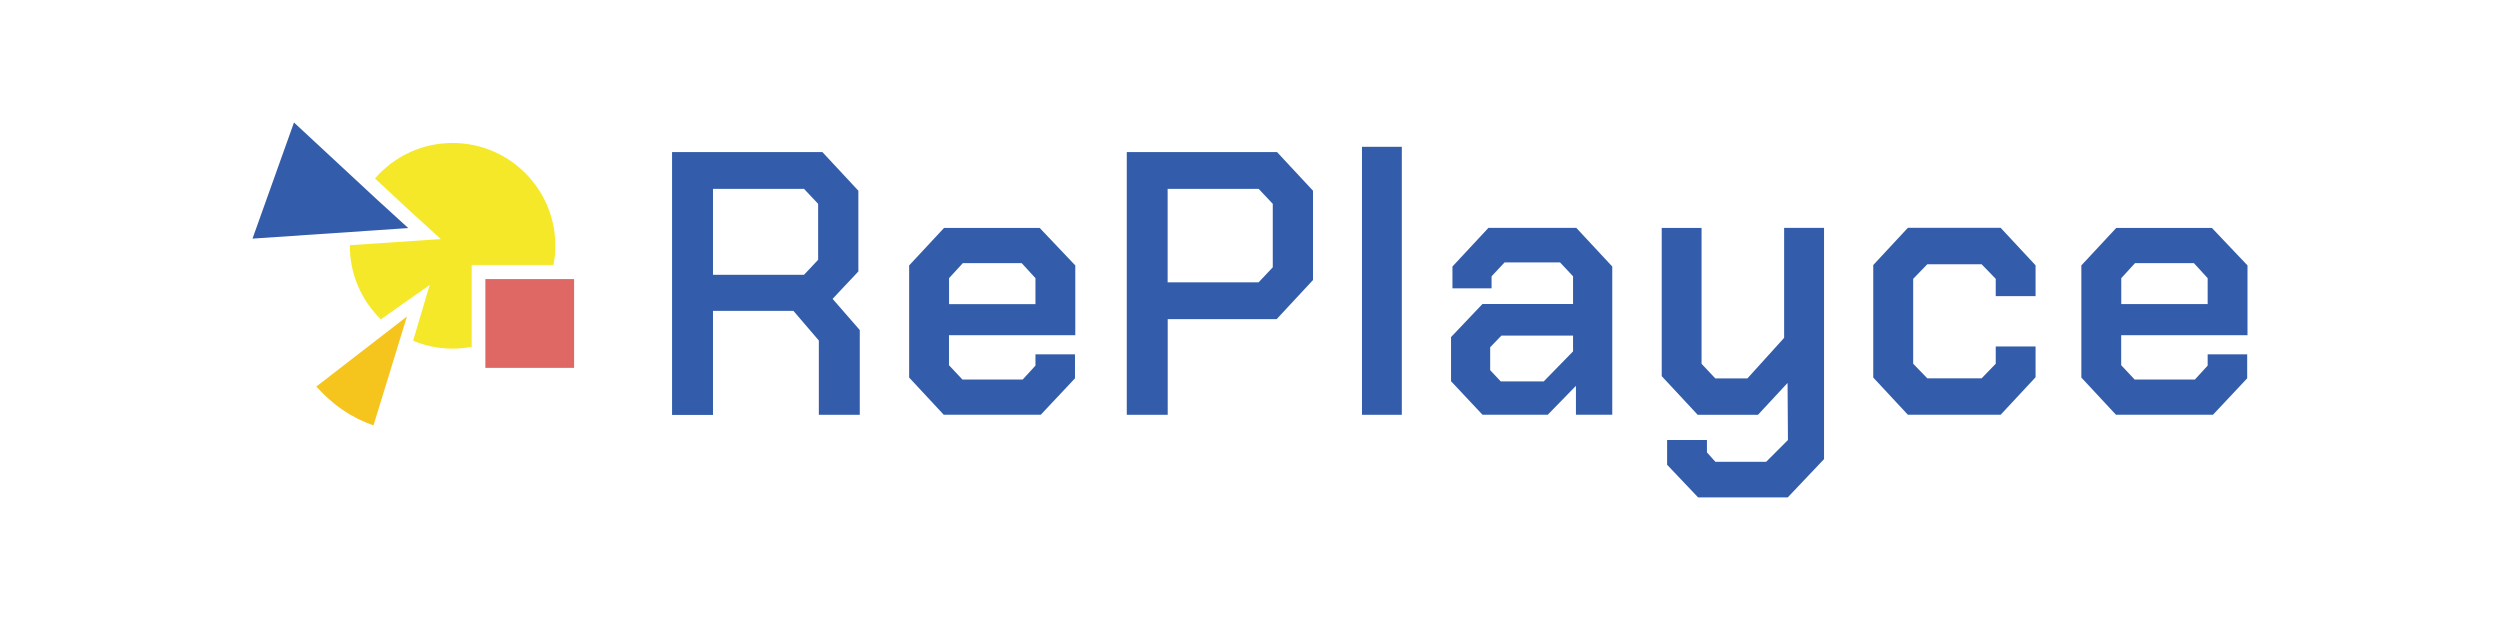 <svg viewBox="0 0 1000 249" xmlns="http://www.w3.org/2000/svg">
  <path d="M343.909 131.986V165.93H327.536V136.206L317.381 124.36H285.197V165.962H268.824V60.816H328.942L343.347 76.288V108.575L333.035 119.546L343.909 132.017V131.986ZM285.197 109.919H321.599L327.255 103.918V81.539L321.599 75.537H285.197V109.919Z" fill="#335DAA"/>
  <path d="M363.656 151.052V106.168L377.623 91.165H415.869L430.117 106.168V134.08H379.592V146.083L384.966 151.802H409.088L414.181 146.239V141.738H429.992V151.334L416.306 165.899H377.498L363.656 151.021V151.052ZM414.181 121.64V111.263L408.682 105.262H385.122L379.623 111.263V121.64H414.181Z" fill="#335DAA"/>
  <path d="M749.301 151.049V106.009L763.143 91.131H800.264L814.231 106.134V118.449H798.295V111.541L792.639 105.696H770.923L765.268 111.541V145.486L770.923 151.331H792.639L798.295 145.486V138.578H814.231V150.893L800.264 165.896H763.143L749.301 151.018V151.049Z" fill="#335DAA"/>
  <path d="M832.539 151.051V106.167L846.506 91.164H884.752L899 106.167V134.079H848.475V146.081L853.849 151.801H877.971L883.064 146.237V141.737H898.875V151.332L885.189 165.898H846.381L832.539 151.02V151.051ZM883.064 121.639V111.262L877.565 105.261H854.005L848.506 111.262V121.639H883.064Z" fill="#335DAA"/>
  <path d="M729.616 91.165V183.652L715.086 198.968H679.247L666.842 185.903V175.995H682.778V180.964L686.152 184.715H706.462L715.18 175.995L715.024 153.178L703.181 165.93H679.09L664.686 150.458V91.165H680.622V145.52L686.121 151.365H698.963L713.649 135.143V91.134H729.585L729.616 91.165ZM544.794 58.721H560.729V165.93H544.794V58.721ZM580.414 152.552V134.83L592.975 121.609H629.221V110.513L624.003 104.949H601.849L596.631 110.513V115.326H580.977V106.606L595.381 91.134H630.502L644.907 106.606V165.899H630.377V154.334L619.097 165.899H593.007L580.446 152.521L580.414 152.552ZM617.504 152.552L629.221 140.55V134.236H600.568L596.069 138.894V148.052L600.287 152.552H617.504ZM450.68 60.816H510.798L525.202 76.287V112.013L510.673 127.641H467.084V165.93H450.711V60.816H450.68ZM503.455 112.92L509.11 106.918V81.538L503.455 75.537H467.053V112.92H503.455Z" fill="#335DAA"/>
  <path d="M126.559 154.647C132.902 161.648 139.87 166.806 149.4 170.15L162.773 126.61L126.527 154.616L126.559 154.647Z" fill="#F5C51D"/>
  <path d="M150.588 79.631L117.592 49L101 95.447L163.305 91.227L150.588 79.631Z" fill="#335DAA"/>
  <path d="M229.64 111.635H194.145V147.143H229.64V111.635Z" fill="#DF6764"/>
  <path d="M188.615 105.98H221.393C221.861 103.511 222.143 100.948 222.143 98.322C222.143 75.599 203.739 57.189 181.023 57.189C168.618 57.189 157.525 62.69 149.995 71.379L163.025 83.507L176.336 95.634L139.934 98.072C139.934 98.072 139.934 98.229 139.934 98.322C139.934 109.856 144.683 120.264 152.338 127.734L171.867 113.982L165.243 136.299C170.118 138.33 175.461 139.455 181.054 139.455C183.647 139.455 186.209 139.174 188.678 138.737V105.98H188.615Z" fill="#F5E828"/>
</svg>
